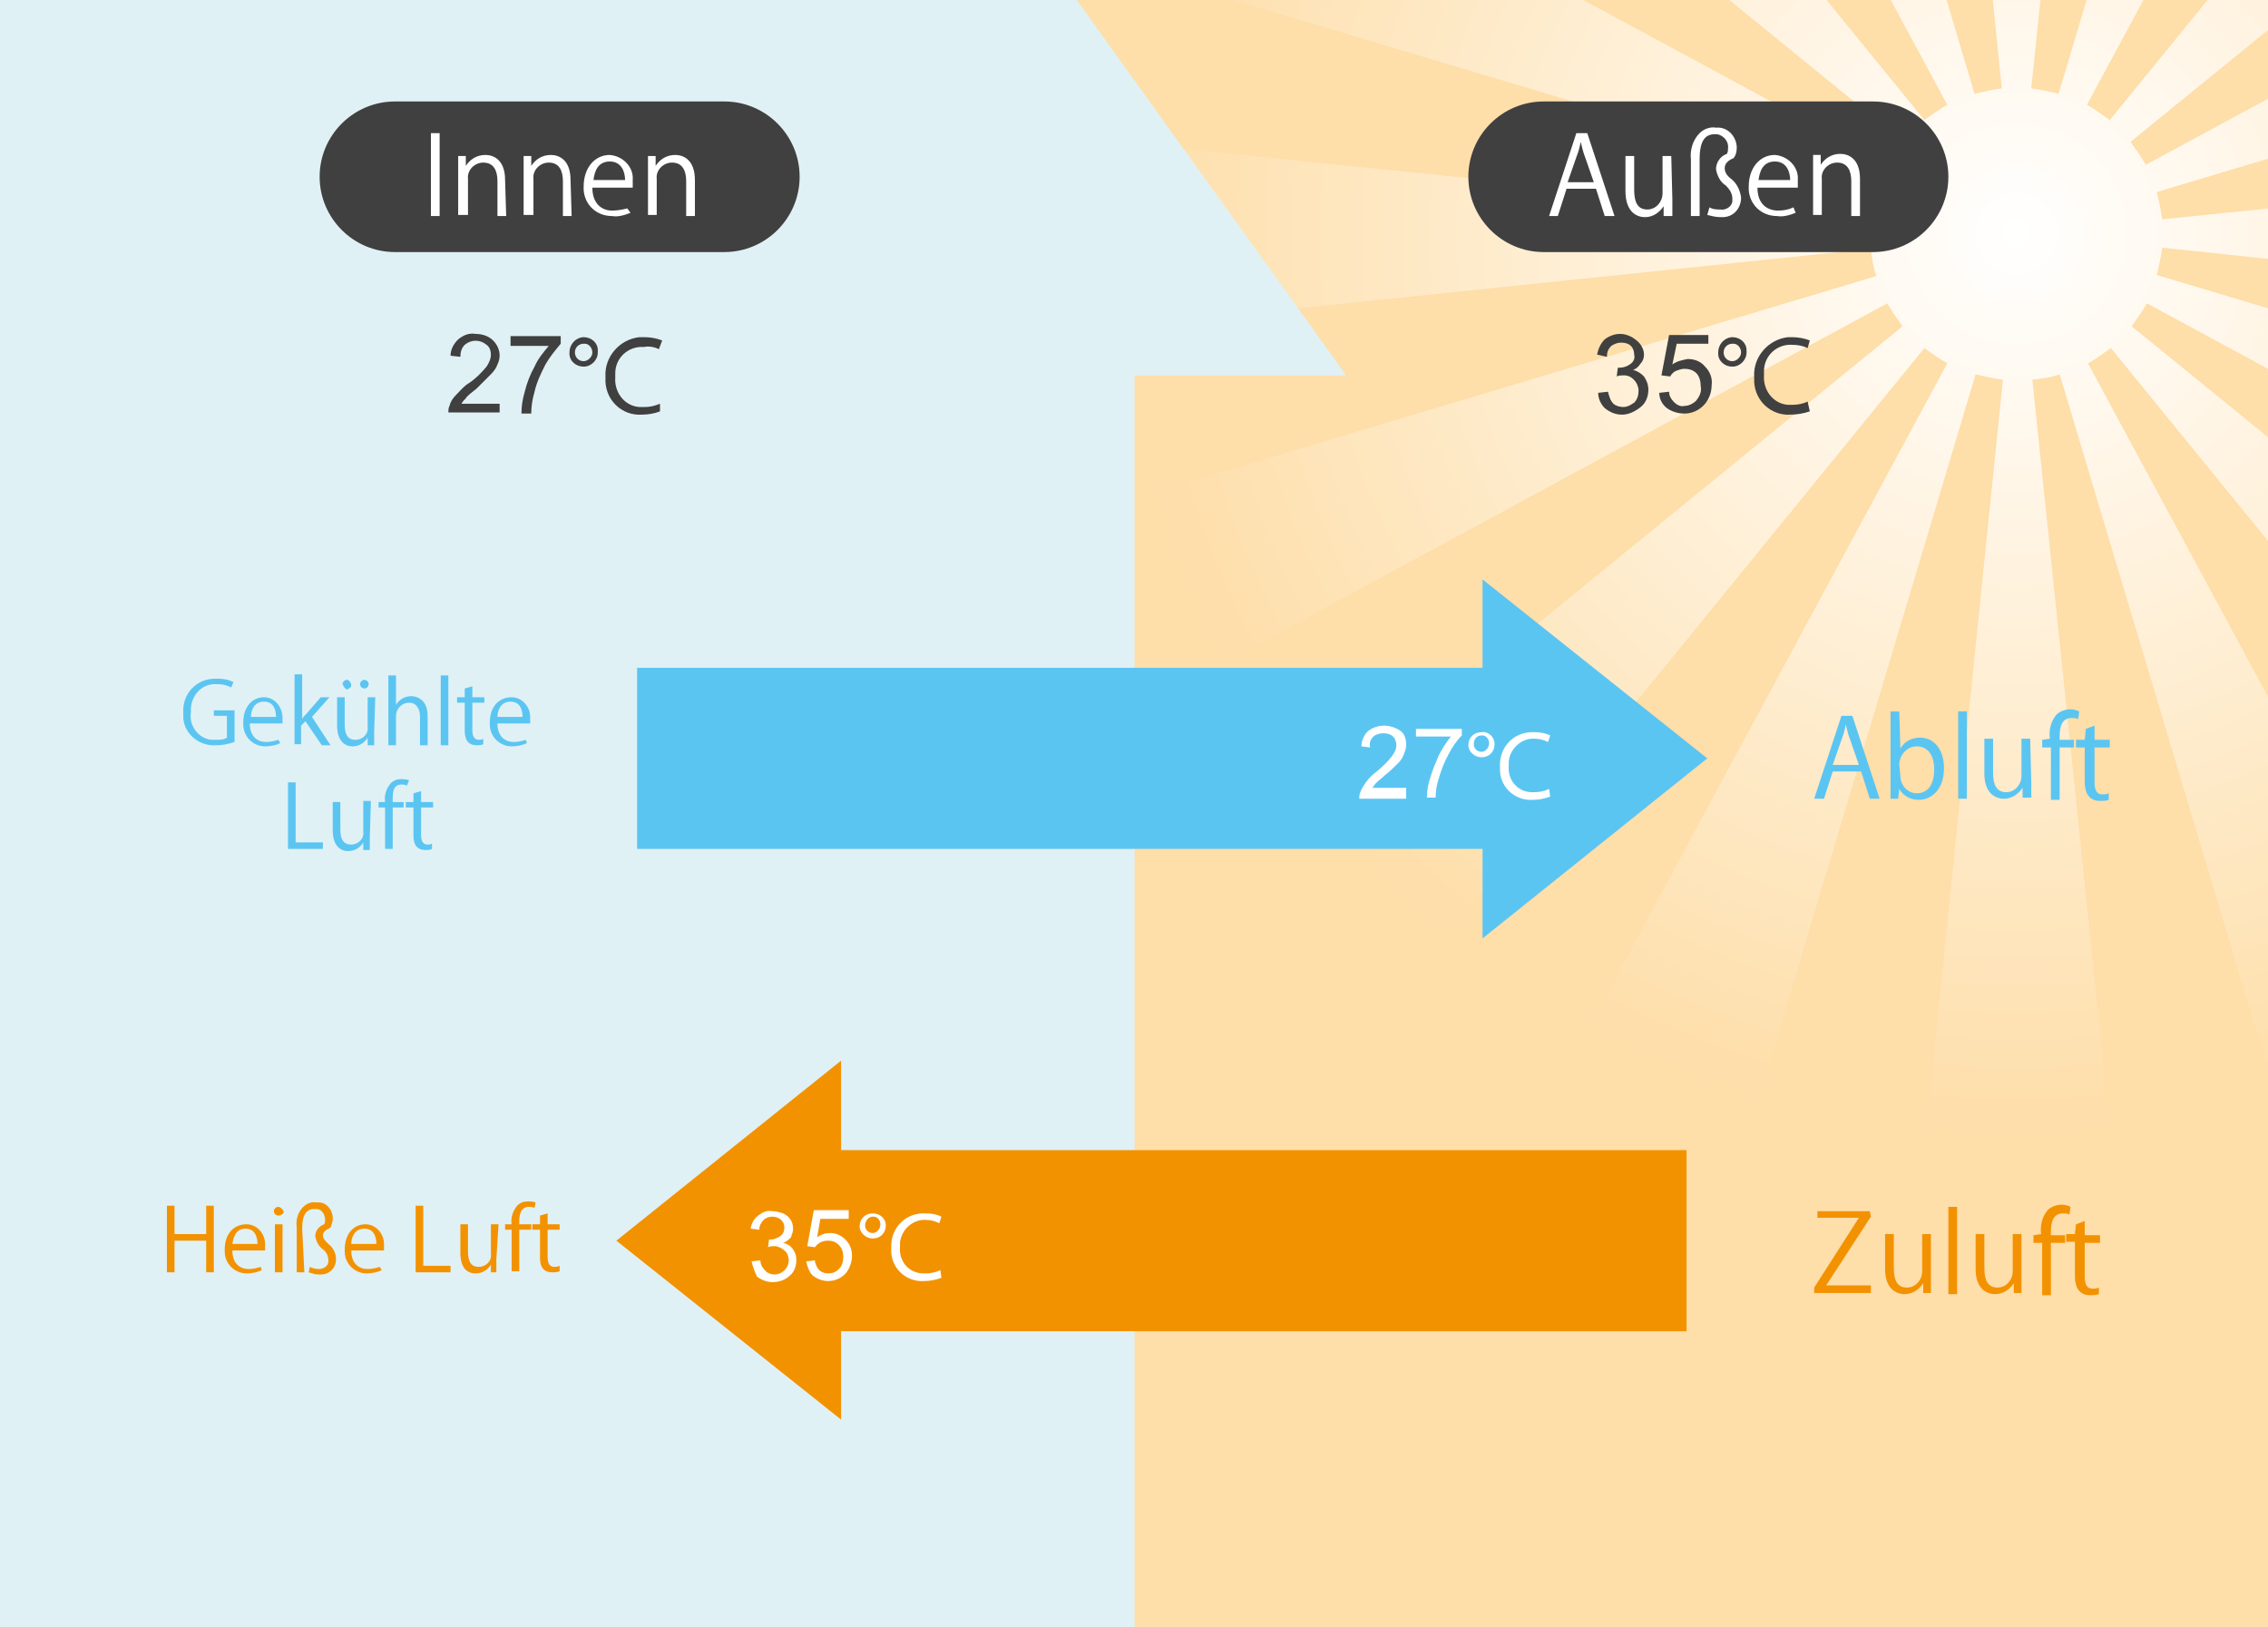 <svg version="1.1" id="Ebene_1" xmlns="http://www.w3.org/2000/svg" xmlns:xlink="http://www.w3.org/1999/xlink" x="0" y="0" viewBox="0 0 207.9 149.1" xml:space="preserve"><style>.st4{fill:#f39200}.st5{fill:#5bc5f2}.st6{fill:#404040}.st7{fill:#fff}</style><g id="下地"><path d="M0 0h207.9v149.1H0V0z" fill="#fedea9"/><defs><path id="SVGID_1_" d="M0 0h207.9v149.1H0z"/></defs><clipPath id="SVGID_2_"><use xlink:href="#SVGID_1_" overflow="visible"/></clipPath><g clip-path="url(#SVGID_2_)"><radialGradient id="SVGID_3_" cx="184.85" cy="1878.67" r="82.65" gradientTransform="translate(0 -1857.22)" gradientUnits="userSpaceOnUse"><stop offset="0" stop-color="#fff"/><stop offset="1" stop-color="#fedea9"/></radialGradient><path d="M267.5 30V13l-69.3 7.1c-.1-.8-.3-1.7-.5-2.5l66.8-20L258-18l-61.3 33.1c-.4-.7-.9-1.4-1.4-2.1l54.1-44-12-12-44 54c-.7-.5-1.4-1-2.1-1.4l33.1-61.3-15.7-6.5-20 66.8c-.8-.2-1.7-.4-2.5-.5l7.2-69.3h-17l7.1 69.3c-.8.1-1.7.3-2.5.5l-19.9-66.8-15.7 6.5 33.1 61.3c-.7.4-1.4.9-2.1 1.4l-44-54-12 12 54.1 44c-.5.7-1 1.4-1.4 2.1L111.8-18l-6.5 15.7L172 17.6c-.2.8-.4 1.7-.5 2.5L102.2 13v17l69.3-7.2c.1.8.2 1.7.5 2.5l-66.8 20 6.5 15.7L173 27.8c.4.7.9 1.4 1.4 2.1l-54 44 12 12 44-54c.7.5 1.4 1 2.1 1.4l-33.1 61.3 15.7 6.5 20-66.8c.8.2 1.7.4 2.5.5l-7.1 69.3h17l-7.2-69.3c.8-.1 1.7-.2 2.5-.5l20 66.8 15.7-6.5-33.1-61.3c.7-.4 1.4-.9 2.1-1.4l44 54 12-12-54.1-44c.5-.7 1-1.4 1.4-2.1L258 60.9l6.5-15.7-66.8-20c.2-.8.4-1.7.5-2.5l69.3 7.3z" fill="url(#SVGID_3_)"/></g><path d="M98.7 0l24.7 34.4H104v114.7H0V0h98.7z" fill="#e0f1f5"/><path class="st4" d="M154.6 105.4H77.1v-8.2l-20.6 16.5 20.6 16.4V122h77.5v-16.6z"/><path class="st5" d="M58.4 77.8h77.5V86l20.6-16.5-20.6-16.4v8.1H58.4v16.6z"/><path class="st4" d="M19.6 116.6h-.7v-2.9H16v2.9h-.7v-6.1h.7v2.6h2.9v-2.6h.7v6.1zM24 116.4c-.4.2-.9.3-1.4.3-1.1 0-2-.9-2-2v-.2c0-1.4.8-2.3 2-2.3 1 0 1.7.9 1.7 1.8V114.6h-3c0 1.2.7 1.7 1.5 1.7.4 0 .8-.1 1.1-.2l.1.3zm-.4-2.4c0-.6-.2-1.4-1.1-1.4s-1.1.8-1.2 1.4h2.3zM25.5 111.4c-.2 0-.4-.2-.4-.4s.2-.4.4-.4.4.2.5.4v.1c0 .1-.2.3-.5.3.1 0 .1 0 0 0zm.4 5.2h-.7v-4.4h.7v4.4zM27.9 116.6h-.7v-4.1c-.1-.7.1-1.4.6-1.9.3-.3.8-.5 1.2-.4.8-.1 1.4.5 1.5 1.3v.2c0 .3-.1.5-.2.8-.4.2-.7.4-.7.7s.2.5.5.8c.4.3.7.8.7 1.4 0 .8-.6 1.4-1.4 1.4h-.2c-.3 0-.6-.1-.9-.2l.1-.5c.2.1.5.2.8.2.5 0 .9-.3.9-.7v-.1c0-.4-.2-.8-.5-1-.4-.3-.6-.7-.7-1.2 0-.5.3-.9.8-1.1.1-.1.1-.3.1-.4 0-.5-.3-1-.8-1h-.2c-.7 0-1.1.5-1.1 1.8l.2 4zM35 116.4c-.4.2-.9.3-1.4.3-1.1 0-2-.9-2-2v-.2c0-1.4.8-2.3 1.9-2.3 1 0 1.7.9 1.7 1.8V114.6h-3c0 1.2.7 1.7 1.5 1.7.4 0 .8-.1 1.1-.2l.2.3zm-.5-2.4c0-.6-.2-1.4-1.1-1.4s-1.2.8-1.2 1.4h2.3zM41.3 116.6h-3.2v-6.1h.7v5.5h2.5v.6zM45.5 115.4v1.2H45v-.7c-.3.5-.8.8-1.4.8-.7 0-1.4-.4-1.4-1.9v-2.6h.7v2.5c0 .8.2 1.4 1 1.4.6 0 1.2-.5 1.1-1.2v-2.7h.7l-.2 3.2zM46.9 112.2c-.1-.6.1-1.2.5-1.7.3-.3.6-.4 1-.4.2 0 .4 0 .7.1l-.1.5c-.2-.1-.3-.1-.5-.1-.7 0-.9.6-.9 1.3v.3h1.1v.5h-1.1v3.8h-.7v-3.8h-.6v-.5h.6zM49.5 111.4l.7-.2v1h1.1v.5h-1.1v2.5c0 .6.2.9.6.9.2 0 .3 0 .5-.1v.5c-.2.1-.4.1-.7.1-1.1 0-1.1-1-1.1-1.4v-2.5h-.7v-.5h.7v-.8z"/><g><path class="st5" d="M21.5 68c-.6.2-1.1.3-1.7.3-1.5.1-2.9-1-3-2.5v-.5c-.1-1.7 1.2-3.1 2.9-3.1h.3c.5 0 1 .1 1.4.3l-.2.5c-.4-.2-.8-.3-1.3-.3-1.3-.1-2.3.9-2.4 2.2v.4c-.2 1.2.7 2.4 1.9 2.5h.4c.3 0 .7 0 1-.2v-2h-1.2v-.5h1.9V68zM25.7 68.1c-.4.2-.9.3-1.4.3-1.1 0-2-.9-2-2v-.2c0-1.4.8-2.3 1.9-2.3 1 0 1.7.9 1.7 1.9v.5h-3c0 1.2.7 1.7 1.5 1.7.4 0 .8-.1 1.1-.2l.2.3zm-.4-2.4c0-.6-.2-1.4-1.1-1.4s-1.2.8-1.2 1.4h2.3zM30.3 68.3h-.8L28 66.1l-.4.4v1.7H27v-6.4h.7v4.1c.1-.2.2-.3.4-.5l1.3-1.5h.8l-1.6 1.8 1.7 2.6zM34.3 67.1v1.2h-.6v-.7c-.3.5-.8.8-1.4.8-.6 0-1.4-.4-1.4-1.9v-2.6h.7v2.5c0 .8.2 1.4 1 1.4.6 0 1.2-.5 1.1-1.2v-2.7h.7l-.1 3.2zm-2.9-4.4c0-.2.2-.4.4-.4s.4.3.4.5-.2.3-.4.4c-.2-.1-.3-.3-.4-.5zm1.6 0c0-.2.2-.4.4-.4s.4.2.4.4-.2.4-.4.4-.4-.2-.4-.4zM39.2 68.3h-.7v-2.6c0-.7-.3-1.3-1-1.3s-1.2.6-1.2 1.2v2.7h-.7v-6.4h.7v2.7c.3-.5.8-.8 1.4-.8.5 0 1.5.3 1.5 1.8v2.7zM41.1 68.3h-.7v-6.4h.7v6.4zM42.6 63.1l.7-.2v1h1.1v.5h-1.1v2.5c0 .6.2.9.6.9.1 0 .3 0 .4-.1v.5c-.2.1-.4.1-.6.1-1.1 0-1.1-1-1.1-1.4v-2.5h-.7v-.5h.7v-.8zM48.3 68.1c-.4.2-.9.3-1.4.3-1.1 0-2-.9-2-2v-.2c0-1.4.8-2.3 2-2.3 1 0 1.7.9 1.7 1.8V66.3h-3c0 1.2.7 1.7 1.5 1.7.4 0 .8-.1 1.1-.2l.1.3zm-.4-2.4c0-.6-.2-1.4-1.1-1.4s-1.2.8-1.2 1.4h2.3zM29.6 77.8h-3.2v-6.1h.7v5.5h2.5v.6zM33.9 76.7v1.2h-.6v-.7c-.3.5-.8.8-1.4.8-.6 0-1.4-.4-1.4-1.9v-2.6h.7V76c0 .8.2 1.4 1 1.4.6 0 1.2-.5 1.1-1.2v-2.8h.7l-.1 3.3zM35.3 73.5c-.1-.6.1-1.2.5-1.7.3-.3.6-.4 1-.4.2 0 .4 0 .7.1l-.2.5c-.2-.1-.3-.1-.5-.1-.7 0-.8.6-.8 1.3v.3h1v.5h-1v3.8h-.7V74h-.6v-.5h.6zM37.9 72.7l.7-.2v1h1.1v.5h-1.1v2.5c0 .6.2.9.6.9.1 0 .3 0 .4-.1v.5c-.2.1-.4.1-.6.1-1.1 0-1.1-1-1.1-1.4V74h-.7v-.5h.7v-.8z"/></g><g><path class="st6" d="M45.8 37v.8h-4.7c0-.2 0-.4.1-.6.1-.4.3-.7.6-1 .4-.4.7-.8 1.2-1.1.6-.4 1.1-.9 1.6-1.5.2-.3.4-.7.4-1.1 0-.3-.1-.7-.4-.9-.6-.5-1.4-.5-2 0-.3.3-.4.7-.4 1.1l-.9-.1c0-.6.3-1.1.7-1.5.5-.4 1-.6 1.6-.5.6 0 1.2.2 1.6.6.4.4.6.9.6 1.4 0 .3-.1.6-.2.8-.1.3-.3.6-.6.9l-1.3 1.3c-.5.4-.9.7-1 .9-.1.1-.3.3-.4.5h3.5zM46.8 31.7v-.9h4.6v.7c-.5.6-1 1.2-1.4 1.9-.4.8-.8 1.6-1 2.5-.2.7-.3 1.3-.3 2h-.9c0-.7.1-1.3.3-2 .2-.8.5-1.6.9-2.3.3-.7.8-1.3 1.3-1.9h-3.5z"/></g><g><path class="st6" d="M54.8 32.3c0 .7-.6 1.3-1.3 1.3-.7 0-1.3-.5-1.3-1.2v-.1c0-.7.5-1.3 1.2-1.4h.1c.7 0 1.3.5 1.3 1.2v.2zm-2.1 0c0 .4.3.8.8.8.4 0 .8-.4.8-.8s-.3-.8-.7-.8h-.1c-.4 0-.8.3-.8.8 0 0 0 .1 0 0zM60.5 37.7c-.5.2-1.1.3-1.7.3-1.7.1-3.2-1.2-3.3-3v-.5c-.1-1.8 1.3-3.4 3.1-3.6h.5c.5 0 1.1.1 1.6.3l-.3.8c-.4-.2-.9-.3-1.4-.2-1.4-.1-2.6 1-2.6 2.4v.4c-.1 1.3.8 2.6 2.2 2.7h.5c.5 0 .9-.1 1.4-.3v.7z"/></g><g><path class="st6" d="M146.5 36l.9-.1c.1.4.2.8.5 1.1.2.2.6.3.9.3.4 0 .7-.2 1-.4.3-.3.4-.7.4-1.1 0-.7-.6-1.4-1.3-1.4h-.1c-.2 0-.4 0-.6.1l.1-.8h.1c.4 0 .7-.1 1-.3.3-.2.5-.5.4-.9 0-.3-.1-.6-.3-.8-.2-.2-.5-.3-.9-.3-.3 0-.6.1-.9.3-.3.3-.4.6-.4 1l-.9-.2c.1-.5.3-1 .7-1.4.4-.3.9-.5 1.4-.5.4 0 .7.1 1.1.3.3.2.6.4.8.7.2.3.3.6.3.9 0 .3-.1.6-.3.8-.2.3-.4.5-.7.6.4.1.7.3 1 .6.2.3.4.7.4 1.2 0 .6-.2 1.2-.7 1.6-.5.4-1.1.7-1.7.7-.6 0-1.1-.2-1.6-.6-.3-.3-.6-.8-.6-1.4zM152.1 36l.9-.1c0 .4.2.7.5 1 .2.2.6.4.9.3.4 0 .8-.2 1.1-.5.3-.4.5-.8.4-1.3 0-.4-.1-.9-.4-1.2-.3-.3-.7-.4-1.1-.4-.3 0-.5.1-.8.2-.2.1-.4.3-.5.5l-.8-.1.7-3.7h3.6v.8h-2.9l-.4 1.9c.4-.3.9-.4 1.4-.5.6 0 1.2.2 1.6.7.4.4.7 1 .6 1.7 0 .6-.2 1.2-.6 1.7-.5.6-1.2.9-1.9.9-.6 0-1.2-.2-1.6-.5-.4-.3-.7-.8-.7-1.4z"/></g><g><path class="st6" d="M160.1 32.3c0 .7-.6 1.3-1.3 1.3-.7 0-1.3-.5-1.3-1.2v-.1c0-.7.5-1.3 1.2-1.4h.1c.7 0 1.3.5 1.3 1.2v.2zm-2.1 0c0 .4.3.8.8.8.4 0 .8-.4.8-.8s-.3-.8-.7-.8h-.1c-.4 0-.8.3-.8.8zM165.9 37.7c-.6.2-1.2.3-1.8.3-1.7.1-3.2-1.2-3.3-3v-.5c-.1-1.8 1.3-3.4 3.1-3.6h.4c.5 0 1.1.1 1.6.3l-.2.7c-.4-.2-.9-.3-1.4-.3-1.4-.1-2.6 1-2.6 2.4v.4c-.1 1.3.8 2.6 2.2 2.7h.4c.5 0 1-.1 1.4-.3l.2.9z"/></g><g><path class="st7" d="M68.9 115.6l.8-.1c0 .4.2.7.5 1 .2.2.5.3.8.3.7 0 1.3-.6 1.3-1.3 0-.3-.1-.7-.4-.9-.2-.2-.6-.4-.9-.4-.2 0-.4 0-.6.1l.1-.7h.1c.3 0 .6-.1.9-.3.3-.2.4-.5.4-.8 0-.3-.1-.5-.3-.7-.2-.2-.5-.3-.8-.3-.3 0-.6.1-.8.3-.2.2-.4.5-.4.9l-.8-.1c.1-.5.3-.9.7-1.2.4-.3.8-.5 1.3-.4.3 0 .7.1 1 .2.6.3.9.8.9 1.4 0 .3-.1.5-.2.8-.2.2-.4.4-.7.5.4.1.7.3.9.6.2.3.3.6.3 1 0 .5-.2 1.1-.6 1.4-.4.4-1 .6-1.6.6-.5 0-1-.2-1.4-.5-.2-.4-.4-.9-.5-1.4zM73.9 115.6l.8-.1c0 .3.2.7.4.9.2.2.5.3.8.3.4 0 .7-.1 1-.4.3-.3.4-.7.4-1.1 0-.4-.1-.8-.4-1.1-.3-.3-.6-.4-1-.4-.5 0-.9.2-1.2.6l-.7-.1.6-3.3h3.2v.8h-2.6l-.3 1.7c.4-.3.8-.4 1.2-.4.5 0 1 .2 1.4.6.4.4.6.9.6 1.5 0 .5-.2 1.1-.5 1.5-.4.5-1 .8-1.7.8-.5 0-1-.2-1.4-.5-.3-.3-.5-.8-.6-1.3z"/></g><g><path class="st7" d="M81.2 112.3c0 .7-.5 1.2-1.2 1.2-.6 0-1.2-.5-1.2-1.1 0-.7.5-1.2 1.2-1.2s1.2.5 1.2 1.1zm-1.9 0c0 .4.3.7.7.7.4 0 .7-.4.7-.8s-.3-.7-.6-.7H80c-.4 0-.7.4-.7.8zM86.3 117.1c-.5.2-1.1.3-1.6.3-1.6.1-2.9-1.1-3-2.6v-.4c-.1-1.7 1.1-3.1 2.8-3.2h.4c.5 0 1 .1 1.4.3l-.2.6c-.4-.2-.8-.3-1.2-.3-1.2-.1-2.3.9-2.4 2.1v.4c-.1 1.2.7 2.3 2 2.4h.4c.4 0 .9-.1 1.3-.3l.1.7z"/></g><g><path class="st7" d="M128.9 72.4v.8h-4.3c0-.2 0-.4.1-.6.1-.3.3-.6.5-.9.3-.4.6-.7 1-1 .5-.4 1-.9 1.4-1.4.2-.3.4-.6.4-1 0-.3-.1-.6-.3-.8-.2-.2-.5-.3-.9-.3-.3 0-.7.1-.9.3-.3.3-.4.6-.3 1l-.8-.1c0-.5.2-1 .6-1.4.4-.3.9-.5 1.5-.5.5 0 1.1.2 1.5.5.4.3.5.8.5 1.3 0 .3-.1.5-.2.8-.1.3-.3.6-.5.8-.4.4-.8.8-1.2 1.1-.3.3-.6.5-.9.8-.1.1-.2.3-.3.4h3.1zM129.8 67.6v-.8h4.2v.6c-.5.5-.9 1.1-1.2 1.7-.4.7-.7 1.5-.9 2.2-.2.6-.3 1.2-.3 1.8h-.8c0-.6.1-1.2.3-1.8.2-.7.5-1.4.8-2.1.3-.6.7-1.2 1.1-1.7h-3.2z"/></g><g><path class="st7" d="M137 68.2c0 .7-.5 1.2-1.2 1.2-.6 0-1.2-.5-1.2-1.1 0-.7.5-1.2 1.2-1.2.6-.1 1.2.4 1.2 1.1 0-.1 0 0 0 0zm-1.9 0c0 .4.3.7.7.7.4 0 .7-.4.7-.8s-.3-.7-.6-.7h-.1c-.4 0-.7.3-.7.8 0-.1 0 0 0 0zM142.1 73c-.5.2-1.1.3-1.6.3-1.6.1-2.9-1.1-3-2.6v-.4c-.1-1.7 1.1-3.1 2.8-3.2h.4c.5 0 1 .1 1.4.3l-.2.6c-.4-.2-.8-.3-1.2-.3-1.2-.1-2.3.9-2.4 2.1v.4c-.1 1.2.7 2.3 2 2.4h.4c.4 0 .9-.1 1.3-.3l.1.7z"/></g></g><path class="st6" d="M36.2 9.3h30.2c3.8 0 6.9 3.1 6.9 6.9 0 3.8-3.1 6.9-6.9 6.9H36.2c-3.8 0-6.9-3.1-6.9-6.9 0-3.8 3.1-6.9 6.9-6.9z"/><path class="st7" d="M39.5 12.2h.8v7.6h-.8v-7.6zM46.4 19.8h-.8v-3.2c0-.9-.3-1.7-1.3-1.7-.8 0-1.5.7-1.4 1.5v3.3H42v-4-1.4h.7v.9c.4-.6 1-1 1.8-1 .7 0 1.8.4 1.8 2.3l.1 3.3zM52.4 19.8h-.8v-3.2c0-.9-.3-1.7-1.3-1.7-.8 0-1.5.7-1.4 1.5v3.3H48v-4-1.4h.7v.9c.4-.6 1-1 1.8-1 .7 0 1.8.4 1.8 2.3l.1 3.3zM57.8 19.5c-.5.2-1.1.4-1.7.3-1.4 0-2.5-1-2.6-2.4v-.3c0-1.7 1-2.9 2.4-2.9 1.2.1 2.2 1.1 2.1 2.3v.7h-3.7c0 1.5.9 2.1 1.8 2.1.5 0 1-.1 1.4-.2l.3.4zm-.5-3c0-.7-.3-1.7-1.4-1.7s-1.4.9-1.5 1.7h2.9zM63.7 19.8h-.8v-3.2c0-.9-.3-1.7-1.3-1.7-.8 0-1.5.7-1.4 1.5v3.3h-.8v-4-1.4h.7v.9c.4-.6 1-1 1.8-1 .7 0 1.8.4 1.8 2.3v3.3z"/><path class="st6" d="M141.5 9.3h30.2c3.8 0 6.9 3.1 6.9 6.9 0 3.8-3.1 6.9-6.9 6.9h-30.2c-3.8 0-6.9-3.1-6.9-6.9 0-3.8 3.1-6.9 6.9-6.9z"/><g><path class="st7" d="M148 19.8h-.9l-.8-2.5h-2.7l-.8 2.5h-.8l2.5-7.6h1l2.5 7.6zm-1.9-3.1l-.8-2.3c-.2-.5-.3-1-.4-1.4-.1.5-.2.9-.4 1.4l-.8 2.3h2.4zM153.3 18.3v1.5h-.8v-.9c-.4.6-1 1-1.7 1-.8 0-1.8-.5-1.8-2.4v-3.2h.8v3.1c0 1.1.3 1.8 1.2 1.8.8 0 1.4-.7 1.4-1.5v-3.4h.8l.1 4zM155.8 19.8h-.8v-5.2c-.1-.9.2-1.8.8-2.4.4-.4 1-.6 1.5-.5 1-.1 1.8.7 1.9 1.7v.2c0 .3-.1.7-.3.9-.5.2-.8.5-.8.9s.2.7.6 1c.5.4.8 1 .9 1.7 0 1-.7 1.8-1.7 1.8h-.2c-.4 0-.8-.1-1.2-.2l.2-.7c.3.2.7.2 1 .2.5.1 1.1-.3 1.1-.8v-.2c0-.5-.3-.9-.6-1.2-.5-.3-.8-.9-.9-1.5 0-.6.4-1.2 1-1.4.1-.2.1-.3.1-.5.1-.6-.4-1.2-1-1.3h-.2c-.9 0-1.4.6-1.4 2.3v5.2zM164.6 19.5c-.5.2-1.1.4-1.7.3-1.4 0-2.5-1-2.6-2.4v-.3c0-1.7 1-2.9 2.4-2.9 1.2.1 2.2 1.1 2.1 2.3v.7h-3.7c0 1.5.9 2.1 1.9 2.1.5 0 1-.1 1.4-.3l.2.5zm-.5-3c0-.7-.3-1.7-1.4-1.7s-1.4.9-1.5 1.7h2.9zM170.5 19.8h-.8v-3.2c0-.9-.3-1.7-1.3-1.7-.8 0-1.5.7-1.4 1.5v3.3h-.8v-4.1-1.4h.7v.9c.4-.6 1-1 1.8-1 .7 0 1.8.4 1.8 2.3v3.4z"/></g><g><path class="st4" d="M171.5 111.5l-4.1 6.3h4.1v.7h-5.2v-.5l4.1-6.4h-3.8v-.6h4.8l.1.5zM177 117.1v1.4h-.7v-.9c-.4.6-1 1-1.7 1-.8 0-1.8-.5-1.8-2.3v-3.2h.8v3.1c0 1.1.3 1.8 1.2 1.8.8 0 1.4-.7 1.4-1.5v-3.4h.8v4zM179.4 118.6h-.8v-8h.8v8zM185.3 117.1v1.4h-.7v-.9c-.4.6-1 1-1.7 1-.8 0-1.8-.5-1.8-2.3v-3.2h.8v3.1c0 1.1.3 1.8 1.2 1.8.8 0 1.4-.7 1.4-1.5v-3.4h.8v4zM187.1 113.1c-.1-.8.1-1.6.6-2.2.3-.3.8-.5 1.3-.5.3 0 .6.1.8.2l-.1.7c-.2-.1-.4-.1-.6-.1-.9 0-1.1.8-1.1 1.7v.3h1.3v.7H188v4.8h-.8v-4.8h-.8v-.7l.7-.1z"/><path class="st4" d="M190.3 112.2l.8-.3v1.3h1.4v.7h-1.4v3.1c0 .7.2 1.1.7 1.1.2 0 .4 0 .6-.1v.6c-.3.1-.5.1-.8.1-1.3 0-1.4-1.2-1.4-1.8v-3.1h-.8v-.7h.8l.1-.9z"/></g><g><path class="st5" d="M172.3 73.2h-.9l-.8-2.5H168l-.8 2.5h-.9l2.5-7.6h1l2.5 7.6zm-1.9-3.1l-.8-2.3c-.2-.5-.3-1-.4-1.4-.1.5-.2.9-.4 1.4l-.8 2.3h2.4zM174.2 68.6c.4-.7 1.1-1 1.8-1 1.3 0 2.2 1.1 2.2 2.8 0 2-1.2 2.9-2.3 2.9-.7 0-1.4-.3-1.8-1l-.1.9h-.7v-8h.8l.1 3.4zm0 2.5c0 .9.7 1.6 1.5 1.6 1.1 0 1.6-.9 1.6-2.2s-.6-2.1-1.6-2.1c-.9 0-1.6.8-1.6 1.7l.1 1zM180.3 73.2h-.8v-8h.8v8zM186.2 71.7v1.4h-.8v-.9c-.4.6-1 1-1.7 1-.8 0-1.8-.5-1.8-2.3v-3.2h.8v3.1c0 1.1.3 1.8 1.2 1.8.8 0 1.4-.7 1.4-1.5v-3.4h.8l.1 4zM187.9 67.7c-.1-.8.1-1.6.6-2.2.3-.3.8-.5 1.3-.5.3 0 .6.1.8.2l-.1.7c-.2-.1-.4-.1-.6-.1-.9 0-1.1.8-1.1 1.7v.3h1.3v.7h-1.3v4.8h-.8v-4.8h-.8v-.7l.7-.1zM191.2 66.8l.8-.3v1.3h1.4v.7H192v3.2c0 .7.2 1.1.7 1.1.2 0 .4 0 .6-.1v.6c-.3.1-.5.1-.8.1-1.3 0-1.4-1.2-1.4-1.8v-3.1h-.8v-.7h.8l.1-1z"/></g></svg>